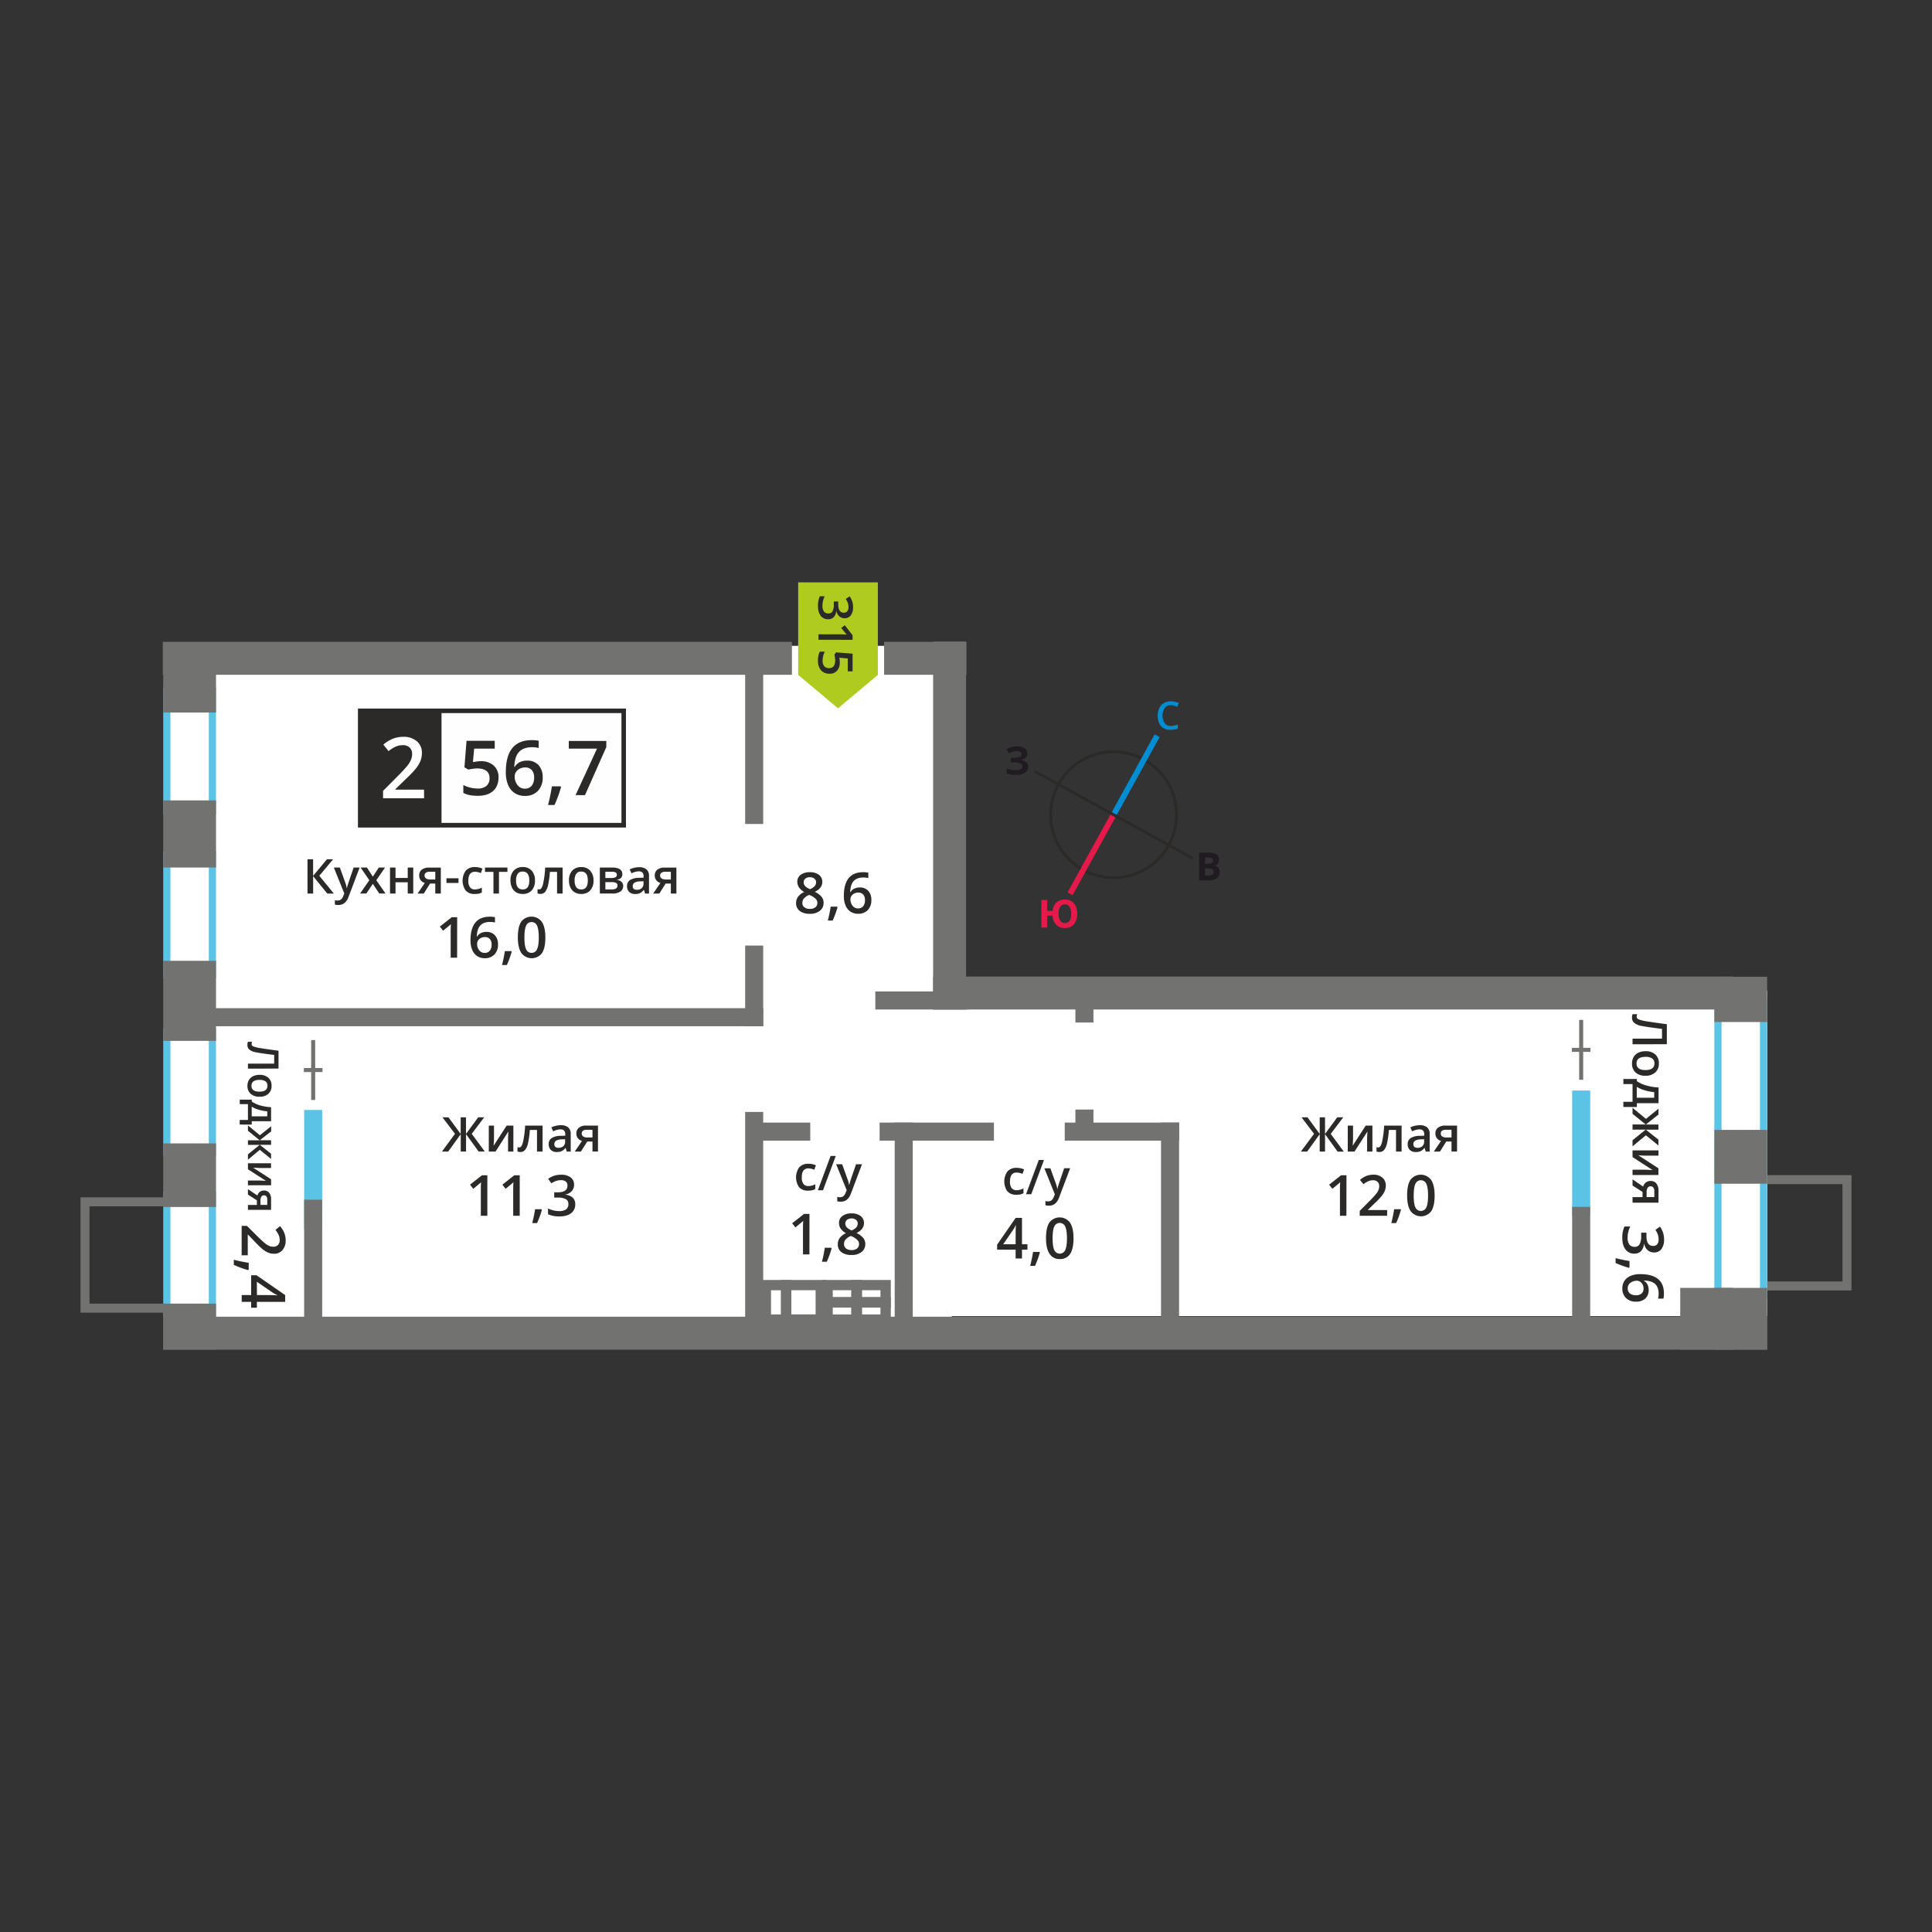 <svg id="Layer_1" data-name="Layer 1" xmlns="http://www.w3.org/2000/svg" width="1200" height="1200" viewBox="0 0 1200 1200">
  <rect x="0" y="0" width="1200" height="1200" fill="#333333" stroke="none"/>
  <defs>
    <style>
      .cls-1 {
        fill: #2b2a29;
      }

      .cls-2 {
        fill: #008dd2;
      }

      .cls-3 {
        fill: #e51a4b;
      }

      .cls-4 {
        fill: #1f1b20;
      }

      .cls-5 {
        fill: #fff;
      }

      .cls-6, .cls-7 {
        fill: #5bc4e6;
      }

      .cls-11, .cls-7, .cls-9 {
        fill-rule: evenodd;
      }

      .cls-8, .cls-9 {
        fill: #727271;
      }

      .cls-10 {
        fill: #fefefe;
      }

      .cls-11 {
        fill: #b0cb1f;
      }
    </style>
  </defs>
  <g>
    <path class="cls-1" d="M728.39,495.42a38.23,38.23,0,1,0-55.16,44.13l0,0a38.21,38.21,0,0,0,51.87-15.07l0,0a38.14,38.14,0,0,0,3.22-29.05M711,471a40,40,0,0,1,15.74,54.34l0,.06a40,40,0,0,1-54.29,15.69l-.07,0A40,40,0,0,1,711,471Z"/>
    <polygon class="cls-2" points="720.27 457.81 693.22 506.92 690.12 505.2 717.16 456.08 720.27 457.81"/>
    <polygon class="cls-3" points="663.07 554.32 690.12 505.2 693.22 506.92 666.18 556.04 663.07 554.32"/>
    <polygon class="cls-1" points="642.99 478.24 692.1 505.29 691.24 506.84 642.13 479.79 642.99 478.24"/>
    <polygon class="cls-1" points="740.36 533.88 691.24 506.84 692.1 505.29 741.21 532.33 740.36 533.88"/>
    <path class="cls-2" d="M727.25,438a4.64,4.64,0,0,0-3.82,1.72,9,9,0,0,0,0,9.53,4.73,4.73,0,0,0,3.87,1.62,9.9,9.9,0,0,0,2.12-.22c.68-.14,1.39-.33,2.13-.55v2.41a12.92,12.92,0,0,1-4.59.77A7.34,7.34,0,0,1,721.1,451c-1.35-1.52-2-3.71-2-6.55a10.53,10.53,0,0,1,1-4.7,7,7,0,0,1,2.84-3.08,8.65,8.65,0,0,1,4.37-1.07,10.86,10.86,0,0,1,4.88,1.11l-1,2.34a14.39,14.39,0,0,0-1.84-.73,6.59,6.59,0,0,0-2-.31"/>
    <path class="cls-3" d="M657.52,567.53a7.77,7.77,0,0,0,1,4.34,3.26,3.26,0,0,0,2.89,1.47c2.6,0,3.91-1.94,3.91-5.81a7.9,7.9,0,0,0-1-4.34,3.23,3.23,0,0,0-2.89-1.47,3.3,3.3,0,0,0-2.92,1.47,7.72,7.72,0,0,0-1,4.34m11.54,0a9.81,9.81,0,0,1-2,6.56,7.1,7.1,0,0,1-5.69,2.31,7.21,7.21,0,0,1-5.36-2,8.84,8.84,0,0,1-2.26-5.7h-3.3v7.42h-3.64V559h3.64v6.75h3.37a8.16,8.16,0,0,1,2.34-5.21,7.37,7.37,0,0,1,5.23-1.8,7.05,7.05,0,0,1,5.69,2.3A9.8,9.8,0,0,1,669.06,567.53Z"/>
    <path class="cls-4" d="M748.46,539.34v4.48h2.38a3.5,3.5,0,0,0,2.23-.58,2.11,2.11,0,0,0,.72-1.76c0-1.43-1-2.14-3.07-2.14Zm0-2.89h2.13a3.91,3.91,0,0,0,2.14-.46,1.71,1.71,0,0,0,.67-1.52,1.52,1.52,0,0,0-.73-1.43,4.72,4.72,0,0,0-2.29-.42h-1.92Zm-3.64-6.83h5.35a10.27,10.27,0,0,1,5.32,1,3.62,3.62,0,0,1,1.65,3.31,4.17,4.17,0,0,1-.72,2.53,2.88,2.88,0,0,1-1.93,1.19v.12a3.81,3.81,0,0,1,2.36,1.37,4.95,4.95,0,0,1-1,6.33,7.32,7.32,0,0,1-4.61,1.31h-6.44Z"/>
    <path class="cls-4" d="M638.07,467.9a3.55,3.55,0,0,1-1.18,2.74A5.86,5.86,0,0,1,633.7,472v.07a6.4,6.4,0,0,1,3.63,1.31,3.45,3.45,0,0,1,1.27,2.78,4.37,4.37,0,0,1-1.93,3.76,9,9,0,0,1-5.32,1.38,16.42,16.42,0,0,1-6.08-.93v-3.07a11.1,11.1,0,0,0,2.59.83,14.11,14.11,0,0,0,2.78.3q4.35,0,4.35-2.53a1.93,1.93,0,0,0-1.4-1.75,10.63,10.63,0,0,0-4.12-.62h-1.62v-2.84h1.45a11,11,0,0,0,4-.52,1.77,1.77,0,0,0,1.25-1.72,1.62,1.62,0,0,0-.78-1.41,4.38,4.38,0,0,0-2.35-.52,8.82,8.82,0,0,0-4.69,1.4l-1.59-2.43a10.85,10.85,0,0,1,3.12-1.43,13.9,13.9,0,0,1,3.66-.45,7.68,7.68,0,0,1,4.49,1.17,3.63,3.63,0,0,1,1.68,3.1"/>
  </g>
  <g>
    <rect class="cls-5" x="102.86" y="401.14" width="488.32" height="423.26"/>
    <rect class="cls-5" x="517.45" y="615.37" width="580.25" height="202.09"/>
    <g>
      <rect class="cls-6" x="188.91" y="689.41" width="11.21" height="74.11"/>
      <rect class="cls-6" x="976.49" y="677.33" width="11.21" height="77.68"/>
      <path class="cls-7" d="M1069.28,624.39V801.86h23.85V624.39Zm-4.47,182.26v-187h32.79v187Z"/>
      <path class="cls-7" d="M105.85,744.86v69.4H129.7v-69.4Zm-4.47,74.19v-79h32.79v79Z"/>
      <path class="cls-7" d="M105.85,643.71v69.4H129.7v-69.4Zm-4.47,74.19v-79h32.79v79Z"/>
      <path class="cls-7" d="M105.85,533.37v69.4H129.7v-69.4Zm-4.47,74.19v-79h32.79v79Z"/>
      <path class="cls-7" d="M105.85,431.68v69.4H129.7v-69.4Zm-4.47,74.19v-79h32.79v79Z"/>
      <rect class="cls-8" x="1064.82" y="799.94" width="32.79" height="38.34"/>
      <rect class="cls-8" x="1043.62" y="799.94" width="32.79" height="38.34"/>
      <rect class="cls-8" x="1064.82" y="606.7" width="32.79" height="28.1"/>
      <rect class="cls-8" x="1064.82" y="701.79" width="32.79" height="33.44"/>
      <rect class="cls-8" x="101.38" y="809.69" width="32.79" height="28.59"/>
      <rect class="cls-8" x="101.38" y="710.19" width="32.79" height="39.5"/>
      <rect class="cls-8" x="101.38" y="596.78" width="32.79" height="49.72"/>
      <rect class="cls-8" x="101.38" y="497.14" width="32.79" height="41.7"/>
      <rect class="cls-8" x="101.38" y="400.86" width="32.79" height="41.7"/>
      <rect class="cls-8" x="101.38" y="817.83" width="996.23" height="20.45"/>
      <rect class="cls-8" x="579.59" y="606.56" width="496.82" height="20.45"/>
      <rect class="cls-8" x="101.13" y="398.67" width="390.75" height="20.45"/>
      <rect class="cls-8" x="549.13" y="398.67" width="51.12" height="20.45"/>
      <polygon class="cls-9" points="1150 795.93 1150 801.53 1144.4 801.53 1097.67 801.53 1097.67 795.93 1144.4 795.93 1144.4 735.49 1097.67 735.49 1097.67 729.89 1144.4 729.89 1150 729.89 1150 735.49 1150 795.93"/>
      <polygon class="cls-9" points="50 809.72 50 815.32 55.6 815.32 102.33 815.32 102.33 809.72 55.6 809.72 55.6 749.28 102.33 749.28 102.33 743.68 55.6 743.68 50 743.68 50 749.28 50 809.72"/>
      <rect class="cls-8" x="579.59" y="398.54" width="20.45" height="228.47"/>
      <rect class="cls-8" x="661.34" y="697.26" width="71" height="11.21"/>
      <rect class="cls-8" x="546.34" y="697.26" width="71" height="11.21"/>
      <rect class="cls-8" x="465.15" y="697.26" width="38.12" height="11.21"/>
      <rect class="cls-8" x="117.21" y="626.2" width="356.82" height="11.21"/>
      <rect class="cls-8" x="543.67" y="615.8" width="58.09" height="11.21"/>
      <rect class="cls-8" x="721.13" y="697.26" width="11.21" height="125.27"/>
      <rect class="cls-8" x="555.71" y="697.26" width="11.21" height="125.27"/>
      <rect class="cls-8" x="462.83" y="411.43" width="11.21" height="100.36"/>
      <rect class="cls-8" x="462.83" y="587.31" width="11.21" height="50.1"/>
      <rect class="cls-8" x="462.83" y="690.65" width="11.21" height="135.59"/>
      <rect class="cls-8" x="188.91" y="745.17" width="11.21" height="79.23"/>
      <rect class="cls-8" x="976.49" y="749.6" width="11.21" height="73.78"/>
      <rect class="cls-8" x="667.95" y="689.16" width="11.21" height="16.19"/>
      <rect class="cls-8" x="667.95" y="618.91" width="11.21" height="16.19"/>
      <rect class="cls-8" x="193.27" y="646.01" width="2.5" height="37.21"/>
      <rect class="cls-8" x="188.73" y="663.37" width="11.57" height="2.5"/>
      <rect class="cls-8" x="980.85" y="633.47" width="2.5" height="37.21"/>
      <rect class="cls-8" x="976.31" y="650.83" width="11.56" height="2.5"/>
      <g>
        <path class="cls-1" d="M207.36,555h-4.09l-8.77-10.8V555H191v-21.3h3.48V544l8.62-10.31h3.82l-8.59,10.28Z"/>
        <path class="cls-1" d="M207.36,538.85h3.73l3.28,9.13a16.67,16.67,0,0,1,1,3.67h.12a13.19,13.19,0,0,1,.48-1.94q.34-1.15,3.7-10.86h3.7l-6.89,18.25c-1.26,3.35-3.34,5-6.27,5a10.18,10.18,0,0,1-2.21-.24v-2.71a8.4,8.4,0,0,0,1.76.17q2.48,0,3.48-2.87l.6-1.51Z"/>
        <path class="cls-1" d="M229.39,546.73,224,538.85h3.91l3.67,5.63,3.7-5.63h3.87l-5.42,7.88,5.7,8.23h-3.87l-4-6-4,6h-3.88Z"/>
        <path class="cls-1" d="M245.66,538.85v6.46h7.59v-6.46h3.42V555h-3.42v-7h-7.59v7h-3.42V538.85Z"/>
        <path class="cls-1" d="M263.21,555h-3.83l4.49-6.6a4.82,4.82,0,0,1-2.57-1.67,4.71,4.71,0,0,1-.93-3,4.31,4.31,0,0,1,1.63-3.58,7.06,7.06,0,0,1,4.46-1.28h7.34V555h-3.44v-6.21h-3.25Zm.5-11.22a2.08,2.08,0,0,0,.94,1.86,4.52,4.52,0,0,0,2.52.62h3.19v-4.78h-3.73a3.43,3.43,0,0,0-2.16.6A2,2,0,0,0,263.71,543.74Z"/>
        <path class="cls-1" d="M277.3,548.42V545.5h7.48v2.92Z"/>
        <path class="cls-1" d="M294.79,555.25a7,7,0,0,1-5.56-2.14,10.81,10.81,0,0,1,.09-12.37,7.37,7.37,0,0,1,5.75-2.19,10.8,10.8,0,0,1,4.59,1l-1,2.75a10.43,10.43,0,0,0-3.58-.84q-4.19,0-4.18,5.55a6.6,6.6,0,0,0,1,4.07,3.59,3.59,0,0,0,3.05,1.36,8.86,8.86,0,0,0,4.33-1.13v3a6.62,6.62,0,0,1-2,.77A11.49,11.49,0,0,1,294.79,555.25Z"/>
        <path class="cls-1" d="M315.17,538.85v2.68h-5.25V555h-3.43V541.53h-5.25v-2.68Z"/>
      </g>
      <g>
        <path class="cls-1" d="M332.27,546.87a8.78,8.78,0,0,1-2,6.16,7.25,7.25,0,0,1-5.64,2.22,7.69,7.69,0,0,1-4-1A6.72,6.72,0,0,1,318,551.3a10,10,0,0,1-.93-4.43,8.75,8.75,0,0,1,2-6.12,7.32,7.32,0,0,1,5.67-2.2,7.06,7.06,0,0,1,5.53,2.26A8.68,8.68,0,0,1,332.27,546.87Zm-11.73,0q0,5.58,4.13,5.58t4.08-5.58q0-5.52-4.11-5.52a3.52,3.52,0,0,0-3.13,1.43A7.29,7.29,0,0,0,320.54,546.87Z"/>
        <path class="cls-1" d="M349.44,555H346V541.53h-4.44a55.76,55.76,0,0,1-1.1,8.09,10.47,10.47,0,0,1-1.81,4.26,3.58,3.58,0,0,1-2.89,1.34,4.92,4.92,0,0,1-1.88-.32v-2.68a3.17,3.17,0,0,0,1.08.2c1,0,1.77-1.11,2.34-3.34a62.54,62.54,0,0,0,1.33-10.23h10.82Z"/>
        <path class="cls-1" d="M368.63,546.87a8.78,8.78,0,0,1-2,6.16,7.23,7.23,0,0,1-5.63,2.22,7.69,7.69,0,0,1-4-1,6.72,6.72,0,0,1-2.67-2.93,10,10,0,0,1-.93-4.43,8.75,8.75,0,0,1,2-6.12,7.31,7.31,0,0,1,5.66-2.2,7.08,7.08,0,0,1,5.54,2.26A8.68,8.68,0,0,1,368.63,546.87Zm-11.73,0c0,3.72,1.38,5.58,4.12,5.58s4.08-1.86,4.08-5.58-1.37-5.52-4.1-5.52a3.52,3.52,0,0,0-3.13,1.43A7.29,7.29,0,0,0,356.9,546.87Z"/>
        <path class="cls-1" d="M386.54,543q0,2.85-3.33,3.45v.12a4.74,4.74,0,0,1,2.85,1.18,3.31,3.31,0,0,1,1,2.49,4.07,4.07,0,0,1-1.74,3.52,8.71,8.71,0,0,1-5.06,1.23h-7.69V538.85h7.66C384.44,538.85,386.54,540.22,386.54,543Zm-3.42.29a1.47,1.47,0,0,0-.75-1.39,4.54,4.54,0,0,0-2.23-.43H376v3.87h3.65a5.94,5.94,0,0,0,2.6-.44A1.63,1.63,0,0,0,383.12,543.26Zm.42,6.74a1.73,1.73,0,0,0-.9-1.65,5.79,5.79,0,0,0-2.71-.49H376v4.56h4C382.37,552.42,383.54,551.62,383.54,550Z"/>
        <path class="cls-1" d="M400.66,555l-.69-2.25h-.11a6.7,6.7,0,0,1-2.35,2,7.45,7.45,0,0,1-3,.53,5.12,5.12,0,0,1-3.7-1.28,4.82,4.82,0,0,1-1.34-3.63,4.28,4.28,0,0,1,1.85-3.76,10.69,10.69,0,0,1,5.64-1.38l2.78-.09v-.86a3.26,3.26,0,0,0-.72-2.31,3,3,0,0,0-2.24-.76,7.82,7.82,0,0,0-2.37.36,16.75,16.75,0,0,0-2.18.86L391.09,540a12.21,12.21,0,0,1,2.87-1,13.1,13.1,0,0,1,2.94-.36,7,7,0,0,1,4.64,1.34,5.28,5.28,0,0,1,1.57,4.21V555Zm-5.1-2.33a4.21,4.21,0,0,0,3-1,3.73,3.73,0,0,0,1.13-2.92v-1.39l-2.07.08a7.06,7.06,0,0,0-3.51.81,2.45,2.45,0,0,0-1.1,2.21,2.16,2.16,0,0,0,.64,1.67A2.77,2.77,0,0,0,395.56,552.63Z"/>
        <path class="cls-1" d="M409.53,555H405.7l4.49-6.6a4.82,4.82,0,0,1-2.57-1.67,4.71,4.71,0,0,1-.93-3,4.31,4.31,0,0,1,1.63-3.58,7.06,7.06,0,0,1,4.46-1.28h7.34V555h-3.44v-6.21h-3.25Zm.49-11.22a2.1,2.1,0,0,0,.94,1.86,4.58,4.58,0,0,0,2.53.62h3.19v-4.78H413a3.43,3.43,0,0,0-2.16.6A2,2,0,0,0,410,543.74Z"/>
      </g>
      <g>
        <path class="cls-1" d="M283.92,594.86h-4V578.62c0-1.94.05-3.48.14-4.61-.27.27-.59.58-1,.91s-1.68,1.39-3.87,3.16l-2-2.56,7.4-5.81h3.37Z"/>
        <path class="cls-1" d="M292.23,584.14q0-14.76,12-14.76a15.33,15.33,0,0,1,3.2.29V573a11.12,11.12,0,0,0-3-.37q-4.05,0-6.07,2.16c-1.36,1.45-2.09,3.76-2.21,6.95h.21a5.56,5.56,0,0,1,2.27-2.16,7.33,7.33,0,0,1,3.44-.76,6.83,6.83,0,0,1,5.33,2.1,8.09,8.09,0,0,1,1.91,5.69,8.6,8.6,0,0,1-2.21,6.25,7.93,7.93,0,0,1-6,2.3,8.36,8.36,0,0,1-4.69-1.3,8.25,8.25,0,0,1-3.07-3.78A15,15,0,0,1,292.23,584.14Zm8.77,7.72a3.94,3.94,0,0,0,3.21-1.34,5.79,5.79,0,0,0,1.13-3.83,5,5,0,0,0-1.06-3.41,3.92,3.92,0,0,0-3.17-1.24,5.28,5.28,0,0,0-2.41.56,4.39,4.39,0,0,0-1.74,1.53,3.62,3.62,0,0,0-.63,2,6.34,6.34,0,0,0,1.31,4.08A4.1,4.1,0,0,0,301,591.86Z"/>
        <path class="cls-1" d="M317.81,591.16a57.69,57.69,0,0,1-3,8.24h-3a85.31,85.31,0,0,0,1.77-8.64h4Z"/>
        <path class="cls-1" d="M338.73,582.28q0,6.56-2.11,9.74a8,8,0,0,1-12.81-.1q-2.16-3.3-2.16-9.64,0-6.66,2.1-9.81a8,8,0,0,1,12.81.14Q338.74,575.93,338.73,582.28Zm-13,0q0,5.15,1.06,7.35a3.51,3.51,0,0,0,3.38,2.2,3.57,3.57,0,0,0,3.4-2.24c.71-1.49,1.07-3.92,1.07-7.31s-.36-5.81-1.07-7.32a3.56,3.56,0,0,0-3.4-2.26,3.52,3.52,0,0,0-3.38,2.22Q325.73,577.14,325.74,582.28Z"/>
      </g>
      <g>
        <path class="cls-1" d="M816.18,704.24,808.4,694h3.73l7.57,10.31V694H823v10.31L830.58,694h3.73l-7.78,10.28,8.12,11H830.8L823,704.46v10.79H819.7V704.46l-7.79,10.79H808Z"/>
        <path class="cls-1" d="M840.4,699.14v8.26c0,1-.08,2.38-.23,4.24l8.08-12.5h4.18v16.11h-3.29v-8.11c0-.45,0-1.17.08-2.17s.1-1.73.14-2.18l-8.06,12.46h-4.18V699.14Z"/>
        <path class="cls-1" d="M870.55,715.25H867.1V701.82h-4.44a57.17,57.17,0,0,1-1.1,8.1,10.82,10.82,0,0,1-1.81,4.26,3.59,3.59,0,0,1-2.89,1.34,4.88,4.88,0,0,1-1.88-.32v-2.68a3.17,3.17,0,0,0,1.08.2c1,0,1.77-1.12,2.34-3.34a63.68,63.68,0,0,0,1.33-10.24h10.82Z"/>
        <path class="cls-1" d="M885.53,715.25l-.69-2.24h-.12a6.46,6.46,0,0,1-2.34,2,7.34,7.34,0,0,1-3,.54,5.12,5.12,0,0,1-3.71-1.29,4.77,4.77,0,0,1-1.33-3.62,4.26,4.26,0,0,1,1.85-3.76,10.62,10.62,0,0,1,5.64-1.39l2.78-.08v-.86a3.26,3.26,0,0,0-.72-2.31,3,3,0,0,0-2.24-.77,7.78,7.78,0,0,0-2.37.37,17.48,17.48,0,0,0-2.19.86l-1.1-2.45a11.85,11.85,0,0,1,2.86-1,13.12,13.12,0,0,1,2.95-.36,7,7,0,0,1,4.64,1.34A5.27,5.27,0,0,1,888,704.4v10.85Zm-5.1-2.33a4.21,4.21,0,0,0,3-1,3.78,3.78,0,0,0,1.13-2.92v-1.4l-2.07.09a7.14,7.14,0,0,0-3.52.81,2.46,2.46,0,0,0-1.1,2.21,2.17,2.17,0,0,0,.64,1.66A2.74,2.74,0,0,0,880.43,712.92Z"/>
        <path class="cls-1" d="M894.4,715.25h-3.84l4.49-6.59a4.85,4.85,0,0,1-2.56-1.67,4.73,4.73,0,0,1-.93-3,4.3,4.3,0,0,1,1.63-3.58,7,7,0,0,1,4.45-1.29H905v16.11h-3.44v-6.2H898.3Zm.49-11.21a2.09,2.09,0,0,0,.94,1.86,4.58,4.58,0,0,0,2.53.61h3.19v-4.77h-3.73a3.49,3.49,0,0,0-2.16.59A2,2,0,0,0,894.89,704Z"/>
      </g>
      <g>
        <path class="cls-1" d="M836.27,755.15h-4V738.91c0-1.93,0-3.47.14-4.61-.26.28-.59.58-1,.92s-1.67,1.38-3.86,3.16l-2-2.56,7.4-5.82h3.37Z"/>
        <path class="cls-1" d="M861.55,755.15h-17v-3.06l6.48-6.52a52.88,52.88,0,0,0,3.81-4.17,10,10,0,0,0,1.37-2.31,6.22,6.22,0,0,0,.43-2.33,3.54,3.54,0,0,0-1-2.68,4,4,0,0,0-2.83-1,7.65,7.65,0,0,0-2.8.53,13.2,13.2,0,0,0-3.12,1.93l-2.19-2.67a14.28,14.28,0,0,1,4.08-2.51,12,12,0,0,1,4.22-.74,8.28,8.28,0,0,1,5.62,1.83,6.21,6.21,0,0,1,2.12,4.93,8.8,8.8,0,0,1-.61,3.24,13.27,13.27,0,0,1-1.88,3.15,42.12,42.12,0,0,1-4.2,4.4l-4.37,4.23v.17h11.93Z"/>
        <path class="cls-1" d="M870.16,751.46a57.64,57.64,0,0,1-3,8.23h-3a84.6,84.6,0,0,0,1.77-8.63h4Z"/>
        <path class="cls-1" d="M891.07,742.58q0,6.55-2.1,9.73a8,8,0,0,1-12.81-.1q-2.17-3.29-2.17-9.63,0-6.66,2.11-9.82a8,8,0,0,1,12.81.15C890.35,735.11,891.07,738.34,891.07,742.58Zm-13,0c0,3.43.36,5.88,1.06,7.34a3.7,3.7,0,0,0,6.78,0q1.08-2.24,1.08-7.31t-1.08-7.32a3.69,3.69,0,0,0-6.78,0C878.44,736.7,878.08,739.15,878.08,742.58Z"/>
      </g>
      <g>
        <path class="cls-1" d="M282.6,704.24,274.82,694h3.73l7.58,10.31V694h3.3v10.31L297,694h3.73L293,704.24l8.11,11h-3.84l-7.8-10.79v10.79h-3.3V704.46l-7.8,10.79h-3.87Z"/>
        <path class="cls-1" d="M306.83,699.14v8.26c0,1-.08,2.38-.24,4.24l8.09-12.5h4.18v16.11h-3.3v-8.11c0-.45,0-1.17.08-2.17s.1-1.73.14-2.19l-8,12.47h-4.18V699.14Z"/>
        <path class="cls-1" d="M337,715.25h-3.46V701.82h-4.44a55.73,55.73,0,0,1-1.1,8.1,10.56,10.56,0,0,1-1.8,4.25,3.59,3.59,0,0,1-2.9,1.35,4.67,4.67,0,0,1-1.87-.33v-2.68a2.87,2.87,0,0,0,1.07.21c1,0,1.77-1.12,2.34-3.34a62.54,62.54,0,0,0,1.33-10.24H337Z"/>
        <path class="cls-1" d="M352,715.25l-.68-2.24h-.12a6.56,6.56,0,0,1-2.35,2,7.29,7.29,0,0,1-3,.53,5.09,5.09,0,0,1-3.7-1.28,4.78,4.78,0,0,1-1.34-3.62,4.26,4.26,0,0,1,1.85-3.76,10.68,10.68,0,0,1,5.64-1.39l2.78-.08v-.86a3.26,3.26,0,0,0-.72-2.31,2.93,2.93,0,0,0-2.23-.77,7.55,7.55,0,0,0-2.38.37,18,18,0,0,0-2.18.86l-1.11-2.45a11.78,11.78,0,0,1,2.87-1,13.1,13.1,0,0,1,2.94-.36,7,7,0,0,1,4.64,1.34,5.23,5.23,0,0,1,1.57,4.21v10.85Zm-5.1-2.33a4.23,4.23,0,0,0,3-1A3.78,3.78,0,0,0,351,709v-1.4l-2.06.09a7.08,7.08,0,0,0-3.52.81,2.45,2.45,0,0,0-1.1,2.2,2.14,2.14,0,0,0,.64,1.67A2.73,2.73,0,0,0,346.85,712.92Z"/>
        <path class="cls-1" d="M360.82,715.25H357l4.49-6.6a4.84,4.84,0,0,1-2.57-1.66,4.73,4.73,0,0,1-.93-3,4.32,4.32,0,0,1,1.63-3.58,7,7,0,0,1,4.46-1.29h7.34v16.11H368v-6.2h-3.24Zm.5-11.21a2.06,2.06,0,0,0,.94,1.85,4.44,4.44,0,0,0,2.52.62H368v-4.77h-3.72a3.44,3.44,0,0,0-2.17.59A2,2,0,0,0,361.32,704Z"/>
      </g>
      <g>
        <path class="cls-1" d="M302.7,755.15h-4.05V738.91c0-1.93.05-3.47.14-4.61-.26.28-.59.58-1,.92s-1.67,1.38-3.86,3.16l-2-2.56,7.39-5.82h3.38Z"/>
        <path class="cls-1" d="M322.81,755.15h-4.05V738.91c0-1.93.05-3.47.14-4.61-.26.28-.59.58-1,.92s-1.67,1.38-3.86,3.16l-2-2.56,7.39-5.82h3.38Z"/>
        <path class="cls-1" d="M336.58,751.46a58.64,58.64,0,0,1-3,8.23h-3a84.6,84.6,0,0,0,1.77-8.63h4Z"/>
        <path class="cls-1" d="M356.56,735.78a5.83,5.83,0,0,1-1.4,4,7,7,0,0,1-3.92,2.14v.14a7.59,7.59,0,0,1,4.54,1.88,5.38,5.38,0,0,1,1.51,4,6.65,6.65,0,0,1-2.56,5.6q-2.57,2-7.29,2a16.47,16.47,0,0,1-7.05-1.36v-3.6a15.46,15.46,0,0,0,3.38,1.22,14.59,14.59,0,0,0,3.44.43,7.27,7.27,0,0,0,4.37-1.08,3.9,3.9,0,0,0,1.45-3.35,3.18,3.18,0,0,0-1.6-3,10.22,10.22,0,0,0-5-.95h-2.19v-3.28h2.22q6,0,6-4.17a3.06,3.06,0,0,0-1-2.49,4.69,4.69,0,0,0-3.09-.88,9.41,9.41,0,0,0-2.76.41,13.17,13.17,0,0,0-3.13,1.57l-2-2.82a13.2,13.2,0,0,1,8-2.55,9.54,9.54,0,0,1,5.93,1.64A5.37,5.37,0,0,1,356.56,735.78Z"/>
      </g>
      <g>
        <path class="cls-1" d="M150.09,779.67V761.41h3.28l7,6.94a58.89,58.89,0,0,0,4.47,4.08,10.71,10.71,0,0,0,2.48,1.47,6.6,6.6,0,0,0,2.49.46,3.8,3.8,0,0,0,2.87-1.1,4.2,4.2,0,0,0,1.05-3,8.07,8.07,0,0,0-.57-3,14.12,14.12,0,0,0-2.06-3.35l2.85-2.34a15.1,15.1,0,0,1,2.69,4.37,12.76,12.76,0,0,1,.8,4.52,8.87,8.87,0,0,1-2,6,6.64,6.64,0,0,1-5.28,2.27,9.18,9.18,0,0,1-3.46-.66,13.71,13.71,0,0,1-3.38-2,45.76,45.76,0,0,1-4.71-4.5l-4.53-4.68h-.19v12.79Z"/>
        <path class="cls-1" d="M154.05,788.88a62,62,0,0,1-8.83-3.24v-3.19a90.89,90.89,0,0,0,9.25,1.9v4.25Z"/>
        <path class="cls-1" d="M156,812.25v-3.63h-5.88V804.4H156V792.09h3.33l17.8,12.31v4.22H159.56v3.63Zm3.59-7.85h6.76q3.62,0,5.92.18v-.15a20,20,0,0,1-3-1.62l-9.73-6.69Z"/>
      </g>
      <g>
        <path class="cls-1" d="M1027.39,777.91a5.83,5.83,0,0,1-4-1.4,7,7,0,0,1-2.14-3.92h-.14a7.59,7.59,0,0,1-1.88,4.54,5.39,5.39,0,0,1-4,1.52,6.66,6.66,0,0,1-5.6-2.57c-1.31-1.7-2-4.14-2-7.29a16.32,16.32,0,0,1,1.36-7h3.6a15.36,15.36,0,0,0-1.22,3.39,14.53,14.53,0,0,0-.43,3.44,7.29,7.29,0,0,0,1.08,4.37,3.92,3.92,0,0,0,3.35,1.44,3.19,3.19,0,0,0,3-1.6,10.22,10.22,0,0,0,1-5v-2.19h3.28v2.22c0,4,1.39,6,4.17,6a3.06,3.06,0,0,0,2.49-1,4.69,4.69,0,0,0,.88-3.09,9.34,9.34,0,0,0-.41-2.75,13,13,0,0,0-1.57-3.14l2.82-2a13.15,13.15,0,0,1,2.55,8,9.54,9.54,0,0,1-1.64,5.93A5.34,5.34,0,0,1,1027.39,777.91Z"/>
        <path class="cls-1" d="M1011.71,787.46a58.9,58.9,0,0,1-8.23-3v-3a84.6,84.6,0,0,0,8.63,1.77v4Z"/>
        <path class="cls-1" d="M1018.73,791.39q14.76,0,14.76,12a14.62,14.62,0,0,1-.29,3.2h-3.37a11,11,0,0,0,.38-3c0-2.69-.73-4.72-2.17-6.07s-3.76-2.09-6.95-2.2v.2a5.56,5.56,0,0,1,2.16,2.27,7.33,7.33,0,0,1,.76,3.44,6.89,6.89,0,0,1-2.09,5.34,8.17,8.17,0,0,1-5.7,1.91,8.64,8.64,0,0,1-6.25-2.21,8,8,0,0,1-2.3-6,8.48,8.48,0,0,1,1.3-4.7,8.34,8.34,0,0,1,3.79-3.07A14.91,14.91,0,0,1,1018.73,791.39Zm-7.72,8.78a4,4,0,0,0,1.34,3.21,5.82,5.82,0,0,0,3.84,1.12,5,5,0,0,0,3.4-1.06,3.92,3.92,0,0,0,1.24-3.17,5.18,5.18,0,0,0-.56-2.41,4.46,4.46,0,0,0-1.53-1.74,3.62,3.62,0,0,0-2-.63,6.41,6.41,0,0,0-4.08,1.31A4.11,4.11,0,0,0,1011,800.17Z"/>
      </g>
      <g>
        <path class="cls-1" d="M631.23,742.07a7.07,7.07,0,0,1-5.56-2.14,10.81,10.81,0,0,1,.09-12.37,7.35,7.35,0,0,1,5.74-2.19,10.8,10.8,0,0,1,4.59,1l-1,2.75a10.42,10.42,0,0,0-3.59-.84c-2.78,0-4.18,1.85-4.18,5.55a6.69,6.69,0,0,0,1,4.07,3.62,3.62,0,0,0,3.06,1.36,8.72,8.72,0,0,0,4.32-1.14v3a6.52,6.52,0,0,1-2,.77A11.33,11.33,0,0,1,631.23,742.07Z"/>
        <path class="cls-1" d="M648.44,720.48l-7.92,21.29h-3.23l7.93-21.29Z"/>
        <path class="cls-1" d="M648.69,725.66h3.73l3.28,9.14a17.86,17.86,0,0,1,1,3.67h.11a16.47,16.47,0,0,1,.48-2q.36-1.14,3.7-10.86h3.7l-6.89,18.26q-1.87,5-6.26,5a9.54,9.54,0,0,1-2.21-.25V746a7.75,7.75,0,0,0,1.76.18q2.48,0,3.48-2.87l.6-1.52Z"/>
      </g>
      <g>
        <path class="cls-1" d="M638.16,776.19h-3.39v5.48h-3.94v-5.48H619.34v-3.12l11.49-16.61h3.94v16.37h3.39Zm-7.33-3.36v-6.31c0-2.25.06-4.09.17-5.52h-.13a20.94,20.94,0,0,1-1.52,2.75l-6.24,9.08Z"/>
        <path class="cls-1" d="M645.87,778a58.13,58.13,0,0,1-3,8.24h-3a85.31,85.31,0,0,0,1.77-8.64h4Z"/>
        <path class="cls-1" d="M666.78,769.1c0,4.37-.7,7.61-2.1,9.74a7.21,7.21,0,0,1-6.45,3.18,7.14,7.14,0,0,1-6.36-3.29q-2.18-3.29-2.17-9.63,0-6.66,2.11-9.81a8,8,0,0,1,12.81.14C666.06,761.63,666.78,764.86,666.78,769.1Zm-13,0c0,3.43.36,5.88,1.06,7.34a3.7,3.7,0,0,0,6.78,0q1.08-2.24,1.08-7.31t-1.08-7.32a3.69,3.69,0,0,0-6.78,0C654.15,763.22,653.79,765.67,653.79,769.1Z"/>
      </g>
      <g>
        <path class="cls-1" d="M501.89,739.53a7.07,7.07,0,0,1-5.56-2.13,10.82,10.82,0,0,1,.09-12.38,7.4,7.4,0,0,1,5.75-2.18,10.8,10.8,0,0,1,4.59.95l-1,2.75a10.48,10.48,0,0,0-3.58-.85q-4.18,0-4.18,5.55a6.63,6.63,0,0,0,1,4.08,3.62,3.62,0,0,0,3.05,1.36,8.73,8.73,0,0,0,4.33-1.14v3a6.9,6.9,0,0,1-2,.77A12.2,12.2,0,0,1,501.89,739.53Z"/>
        <path class="cls-1" d="M519.11,718l-7.93,21.29H508L515.89,718Z"/>
        <path class="cls-1" d="M519.36,723.13h3.72l3.28,9.13a17,17,0,0,1,1,3.67h.12A16.37,16.37,0,0,1,528,734q.34-1.14,3.7-10.86h3.7l-6.89,18.25q-1.87,5-6.26,5a9.63,9.63,0,0,1-2.22-.25v-2.71a7.81,7.81,0,0,0,1.76.18q2.49,0,3.49-2.87l.59-1.52Z"/>
      </g>
      <g>
        <path class="cls-1" d="M502.75,779.14h-4V762.9c0-1.94.05-3.48.14-4.61-.27.27-.59.58-1,.91s-1.67,1.39-3.87,3.17l-2-2.57,7.39-5.81h3.37Z"/>
        <path class="cls-1" d="M516.53,775.44a57.69,57.69,0,0,1-3,8.24h-3A85.31,85.31,0,0,0,512.3,775h4Z"/>
        <path class="cls-1" d="M528.9,753.66a8.93,8.93,0,0,1,5.66,1.64,5.31,5.31,0,0,1,2.08,4.4q0,3.87-4.64,6.16a11.84,11.84,0,0,1,4.2,3.11,5.89,5.89,0,0,1,1.25,3.65,6.12,6.12,0,0,1-2.29,5,9.47,9.47,0,0,1-6.19,1.87,10.12,10.12,0,0,1-6.35-1.75,5.94,5.94,0,0,1-2.25-5,6.4,6.4,0,0,1,1.18-3.78,9.78,9.78,0,0,1,3.86-3,9.8,9.8,0,0,1-3.29-2.91,6.28,6.28,0,0,1-1-3.44,5.18,5.18,0,0,1,2.15-4.36A9,9,0,0,1,528.9,753.66Zm-4.66,19a3.36,3.36,0,0,0,1.25,2.78,5.38,5.38,0,0,0,3.41,1,5.26,5.26,0,0,0,3.45-1,3.42,3.42,0,0,0,1.23-2.78,3.54,3.54,0,0,0-1.14-2.54A10.67,10.67,0,0,0,529,767.9l-.5-.22a8.94,8.94,0,0,0-3.26,2.19A4.16,4.16,0,0,0,524.24,772.62Zm4.63-15.85a4.25,4.25,0,0,0-2.77.86,2.81,2.81,0,0,0-1.05,2.31,3.24,3.24,0,0,0,.38,1.6,4,4,0,0,0,1.1,1.28,12.7,12.7,0,0,0,2.44,1.39,8,8,0,0,0,2.91-1.92,3.53,3.53,0,0,0,.86-2.35,2.82,2.82,0,0,0-1.06-2.31A4.34,4.34,0,0,0,528.87,756.77Z"/>
      </g>
      <g>
        <path class="cls-1" d="M503,541.74a8.91,8.91,0,0,1,5.66,1.64,5.34,5.34,0,0,1,2.09,4.4q0,3.87-4.65,6.16a12,12,0,0,1,4.21,3.11,5.88,5.88,0,0,1,1.24,3.65,6.14,6.14,0,0,1-2.28,5,9.5,9.5,0,0,1-6.2,1.87,10.09,10.09,0,0,1-6.34-1.75,5.92,5.92,0,0,1-2.26-5,6.4,6.4,0,0,1,1.18-3.78,9.86,9.86,0,0,1,3.86-3,9.75,9.75,0,0,1-3.28-2.91,6.2,6.2,0,0,1-1-3.44,5.16,5.16,0,0,1,2.15-4.36A9,9,0,0,1,503,541.74Zm-4.66,19a3.34,3.34,0,0,0,1.26,2.78,5.33,5.33,0,0,0,3.4,1,5.26,5.26,0,0,0,3.45-1,3.42,3.42,0,0,0,1.23-2.78,3.59,3.59,0,0,0-1.13-2.54,10.72,10.72,0,0,0-3.44-2.13l-.5-.23a8.79,8.79,0,0,0-3.27,2.2A4.12,4.12,0,0,0,498.38,560.7ZM503,544.86a4.24,4.24,0,0,0-2.77.85,2.81,2.81,0,0,0-1.05,2.31,3.35,3.35,0,0,0,.38,1.6,4.11,4.11,0,0,0,1.1,1.28,13,13,0,0,0,2.44,1.39,8.16,8.16,0,0,0,2.92-1.92,3.5,3.5,0,0,0,.85-2.35,2.79,2.79,0,0,0-1.06-2.31A4.32,4.32,0,0,0,503,544.86Z"/>
        <path class="cls-1" d="M520.19,563.52a58.69,58.69,0,0,1-3,8.24h-3a85.31,85.31,0,0,0,1.77-8.64h4Z"/>
        <path class="cls-1" d="M524.13,556.5q0-14.76,12-14.76a15.26,15.26,0,0,1,3.2.29v3.38a10.63,10.63,0,0,0-3-.38q-4.05,0-6.07,2.16t-2.2,6.95h.2a5.6,5.6,0,0,1,2.27-2.15,7.33,7.33,0,0,1,3.44-.77,6.87,6.87,0,0,1,5.34,2.1,8.15,8.15,0,0,1,1.9,5.69,8.64,8.64,0,0,1-2.21,6.26,8,8,0,0,1-6,2.29,8.37,8.37,0,0,1-4.7-1.3,8.26,8.26,0,0,1-3.07-3.78A15,15,0,0,1,524.13,556.5Zm8.78,7.73a4,4,0,0,0,3.21-1.35,5.79,5.79,0,0,0,1.12-3.83,5.06,5.06,0,0,0-1.06-3.41A4,4,0,0,0,533,554.4a5.28,5.28,0,0,0-2.41.56,4.54,4.54,0,0,0-1.74,1.53,3.62,3.62,0,0,0-.63,2,6.38,6.38,0,0,0,1.31,4.08A4.12,4.12,0,0,0,532.91,564.23Z"/>
      </g>
      <rect class="cls-10" x="223.74" y="441.51" width="165.04" height="71.03"/>
      <path class="cls-1" d="M386,442.92H225.16v68.2H386Zm-162.22-2.83H388.79V514H222.33V440.09Z"/>
      <g>
        <path class="cls-1" d="M298.57,472.8a11.56,11.56,0,0,1,8.07,2.7,9.45,9.45,0,0,1,3,7.36q0,5.4-3.37,8.43t-9.61,3c-3.77,0-6.72-.61-8.88-1.82v-4.91a16.5,16.5,0,0,0,4.29,1.63,19.29,19.29,0,0,0,4.5.58,8.39,8.39,0,0,0,5.58-1.64,6,6,0,0,0,1.91-4.79q0-6-7.7-6.05a21.25,21.25,0,0,0-2.67.22c-1.06.15-2,.31-2.79.5l-2.43-1.43,1.3-16.46h17.52V465H294.51l-.76,8.35,2-.32A19,19,0,0,1,298.57,472.8Z"/>
        <path class="cls-1" d="M314.18,479.49q0-19.78,16.12-19.78a20.12,20.12,0,0,1,4.29.39v4.52a14.58,14.58,0,0,0-4.06-.51c-3.61,0-6.33,1-8.14,2.91s-2.8,5-2.95,9.31h.27a7.46,7.46,0,0,1,3.05-2.89,9.71,9.71,0,0,1,4.61-1,9.17,9.17,0,0,1,7.15,2.82,10.93,10.93,0,0,1,2.56,7.63,11.55,11.55,0,0,1-3,8.38,10.68,10.68,0,0,1-8.08,3.08,11.27,11.27,0,0,1-6.29-1.74,11.07,11.07,0,0,1-4.12-5.07A20.2,20.2,0,0,1,314.18,479.49Zm11.76,10.36a5.3,5.3,0,0,0,4.3-1.8,7.79,7.79,0,0,0,1.51-5.15,6.78,6.78,0,0,0-1.42-4.56,5.26,5.26,0,0,0-4.25-1.66,7,7,0,0,0-3.23.75,6,6,0,0,0-2.33,2.05,4.8,4.8,0,0,0-.85,2.66,8.57,8.57,0,0,0,1.76,5.48A5.53,5.53,0,0,0,325.94,489.85Z"/>
        <path class="cls-1" d="M348.47,488.9A77.77,77.77,0,0,1,344.41,500h-4a115.64,115.64,0,0,0,2.38-11.58h5.32Z"/>
        <path class="cls-1" d="M357.49,493.86,370.81,465H353.29v-4.77H376.6V464l-13.26,29.89Z"/>
      </g>
      <rect class="cls-1" x="223.74" y="441.51" width="50.49" height="71.03"/>
      <path class="cls-10" d="M263.41,495.8H237.93v-4.58l9.69-9.74a80.93,80.93,0,0,0,5.7-6.24,14.6,14.6,0,0,0,2-3.46,9.27,9.27,0,0,0,.65-3.47,5.29,5.29,0,0,0-1.53-4,5.85,5.85,0,0,0-4.23-1.47,11.3,11.3,0,0,0-4.18.8,19.47,19.47,0,0,0-4.67,2.88l-3.26-4a21.05,21.05,0,0,1,6.09-3.76,18,18,0,0,1,6.3-1.1,12.42,12.42,0,0,1,8.41,2.73,9.26,9.26,0,0,1,3.16,7.37,12.93,12.93,0,0,1-.91,4.84,19.81,19.81,0,0,1-2.81,4.71,64,64,0,0,1-6.28,6.57l-6.53,6.33v.26h17.84Z"/>
      <polygon class="cls-11" points="495.76 419.21 495.77 419.21 508.13 429.57 520.5 439.95 532.88 429.57 545.24 419.21 545.25 419.21 545.25 419.2 545.25 361.72 495.76 361.72 495.76 419.2 495.76 419.21"/>
      <g>
        <path class="cls-1" d="M524.69,384a4.87,4.87,0,0,1-3.36-1.18,5.86,5.86,0,0,1-1.81-3.3h-.11a6.4,6.4,0,0,1-1.59,3.82,4.51,4.51,0,0,1-3.37,1.28,5.59,5.59,0,0,1-4.72-2.16,9.89,9.89,0,0,1-1.66-6.15,13.94,13.94,0,0,1,1.14-5.95h3a13.91,13.91,0,0,0-1,2.86,12.5,12.5,0,0,0-.36,2.9,6.14,6.14,0,0,0,.91,3.69,3.32,3.32,0,0,0,2.83,1.21,2.72,2.72,0,0,0,2.5-1.34,8.68,8.68,0,0,0,.79-4.24v-1.84h2.77v1.87c0,3.38,1.17,5.08,3.51,5.08a2.61,2.61,0,0,0,2.11-.89A4,4,0,0,0,527,377a8.14,8.14,0,0,0-.34-2.32,10.83,10.83,0,0,0-1.33-2.64l2.38-1.67a11.11,11.11,0,0,1,2.14,6.78,8.12,8.12,0,0,1-1.37,5A4.53,4.53,0,0,1,524.69,384Z"/>
        <path class="cls-1" d="M508.36,397.37V394h13.69c1.63,0,2.93,0,3.88.11a10.88,10.88,0,0,1-.76-.82c-.29-.32-1.17-1.41-2.67-3.25l2.16-1.72,4.9,6.24v2.84Z"/>
        <path class="cls-1" d="M521.6,411.51a7.29,7.29,0,0,1-1.7,5.08,5.92,5.92,0,0,1-4.63,1.87,6.78,6.78,0,0,1-5.3-2.12,8.75,8.75,0,0,1-1.9-6,11.51,11.51,0,0,1,1.14-5.59h3.09a10.39,10.39,0,0,0-1,2.7,12.33,12.33,0,0,0-.36,2.83,5.25,5.25,0,0,0,1,3.51,3.74,3.74,0,0,0,3,1.2c2.54,0,3.8-1.61,3.8-4.84a12.9,12.9,0,0,0-.13-1.69c-.1-.66-.2-1.25-.32-1.75l.9-1.52,10.36.81v11h-3v-8l-5.25-.48c.06.34.12.75.2,1.24A11.36,11.36,0,0,1,521.6,411.51Z"/>
      </g>
      <g>
        <path class="cls-1" d="M154,663.75v-3.11H170.3v-5.4q-8.31-1-11.31-1.64a8.65,8.65,0,0,1-4.18-1.74,3.8,3.8,0,0,1-1.14-3,5,5,0,0,1,.33-1.8h2.58a3.65,3.65,0,0,0-.32,1.44,1.62,1.62,0,0,0,1.12,1.46,23.85,23.85,0,0,0,5,1.15q3.85.63,10.61,1.51v11.09Z"/>
        <path class="cls-1" d="M161.18,681.18a7.85,7.85,0,0,1-5.49-1.8,6.47,6.47,0,0,1-2-5,7,7,0,0,1,.91-3.56,6.09,6.09,0,0,1,2.61-2.38,9,9,0,0,1,4-.83,7.83,7.83,0,0,1,5.46,1.79,6.5,6.5,0,0,1,2,5.06,6.31,6.31,0,0,1-2,4.93A7.72,7.72,0,0,1,161.18,681.18Zm0-10.45q-5,0-5,3.67t5,3.64c3.28,0,4.93-1.22,4.93-3.66a3.13,3.13,0,0,0-1.28-2.79A6.44,6.44,0,0,0,161.18,670.73Z"/>
        <path class="cls-1" d="M148.89,698.47v-2.84H154v-9.85h-5.08V683h7.45v1.17a17.9,17.9,0,0,0,5.3,2.44,28.88,28.88,0,0,0,6.7,1.07v8.73h-12v2.1Zm7.45-5.1H166v-3.09a26.57,26.57,0,0,1-5.27-1,17.93,17.93,0,0,1-4.39-1.91Z"/>
        <path class="cls-1" d="M161.36,708.22h7v2.84h-7l7,5.54v3.22l-7-5.65L154,720.32V717l7.29-5.9H154v-2.84h7.29L154,702.33V699l7.42,6.14,7-5.63v3.22Z"/>
        <path class="cls-1" d="M168.34,725.46H161q-1.28,0-3.78-.21l11.15,7.21v3.73H154v-2.94h7.24c.4,0,1,0,1.93.07l2,.12L154,726.26v-3.73h14.37Z"/>
        <path class="cls-1" d="M154,742v-3.42l5.89,4a4.29,4.29,0,0,1,1.48-2.29,4.24,4.24,0,0,1,2.66-.83,3.85,3.85,0,0,1,3.19,1.46,6.21,6.21,0,0,1,1.15,4v6.55H154v-3.07h5.54v-2.89Zm10,.44a1.85,1.85,0,0,0-1.66.84,4,4,0,0,0-.55,2.25v2.84H166v-3.32a3.1,3.1,0,0,0-.53-1.93A1.82,1.82,0,0,0,164,742.45Z"/>
      </g>
      <g>
        <path class="cls-1" d="M1014,648.61v-3.48h18.31v-6.06q-9.32-1.16-12.68-1.84a9.81,9.81,0,0,1-4.69-2,4.22,4.22,0,0,1-1.27-3.32,5.69,5.69,0,0,1,.36-2h2.9a4,4,0,0,0-.36,1.61,1.82,1.82,0,0,0,1.26,1.64,26.4,26.4,0,0,0,5.57,1.3q4.3.71,11.9,1.68v12.44Z"/>
        <path class="cls-1" d="M1022.06,668.16a8.77,8.77,0,0,1-6.16-2,7.25,7.25,0,0,1-2.22-5.64,7.74,7.74,0,0,1,1-4,6.76,6.76,0,0,1,2.93-2.66,10,10,0,0,1,4.43-.93,8.71,8.71,0,0,1,6.11,2,7.26,7.26,0,0,1,2.2,5.66,7.11,7.11,0,0,1-2.25,5.54A8.68,8.68,0,0,1,1022.06,668.16Zm0-11.73q-5.58,0-5.58,4.12t5.58,4.08q5.52,0,5.52-4.11a3.5,3.5,0,0,0-1.43-3.12A7.23,7.23,0,0,0,1022.06,656.43Z"/>
        <path class="cls-1" d="M1008.28,687.54v-3.19H1014v-11h-5.69v-3.16h8.34v1.31a19.93,19.93,0,0,0,6,2.73,32.31,32.31,0,0,0,7.51,1.21v9.78h-13.46v2.36Zm8.34-5.72h10.84v-3.47a30,30,0,0,1-5.91-1.15,20.39,20.39,0,0,1-4.93-2.15Z"/>
        <path class="cls-1" d="M1022.26,698.47h7.82v3.19h-7.82l7.82,6.2v3.62l-7.79-6.34L1014,712v-3.77l8.17-6.61H1014v-3.19h8.17l-8.17-6.6v-3.76l8.32,6.89,7.79-6.32v3.61Z"/>
        <path class="cls-1" d="M1030.08,717.8h-8.26c-1,0-2.37-.08-4.24-.23l12.5,8.08v4.18H1014v-3.29h8.12c.44,0,1.17,0,2.17.08s1.72.1,2.18.14L1014,718.7v-4.18h16.11Z"/>
        <path class="cls-1" d="M1014,736.36v-3.84l6.6,4.49a4.79,4.79,0,0,1,1.67-2.56,4.71,4.71,0,0,1,3-.93,4.29,4.29,0,0,1,3.57,1.63,7,7,0,0,1,1.29,4.45V747H1014v-3.44h6.21v-3.25Zm11.22.49a2.07,2.07,0,0,0-1.86.94,4.58,4.58,0,0,0-.62,2.53v3.19h4.78v-3.73a3.43,3.43,0,0,0-.6-2.16A2,2,0,0,0,1025.19,736.85Z"/>
      </g>
      <path class="cls-8" d="M517.25,805.7v-4.33H529v4.33Zm-6.41-7.54V812.1h24.61V795H510.84Z"/>
      <path class="cls-8" d="M535.09,805.7v-4.33h11.79v4.33Zm-6.41-7.54V812.1h24.61V795H528.68Z"/>
      <path class="cls-8" d="M510.84,808.9v13.94h24.61V805.7H510.84Zm6.41,7.53V812.1H529v4.33Z"/>
      <path class="cls-8" d="M528.68,808.9v13.94h24.61V805.7H528.68Zm6.41,7.53V812.1h11.79v4.33Z"/>
      <path class="cls-8" d="M513,819.62V795H485.1v27.86H513Zm-6.41-18.25v15H491.51v-15Z"/>
      <path class="cls-8" d="M478.9,816.41v-15h6.2v15Zm-6.41-18.25v24.66h19V795h-19Z"/>
    </g>
  </g>
</svg>
